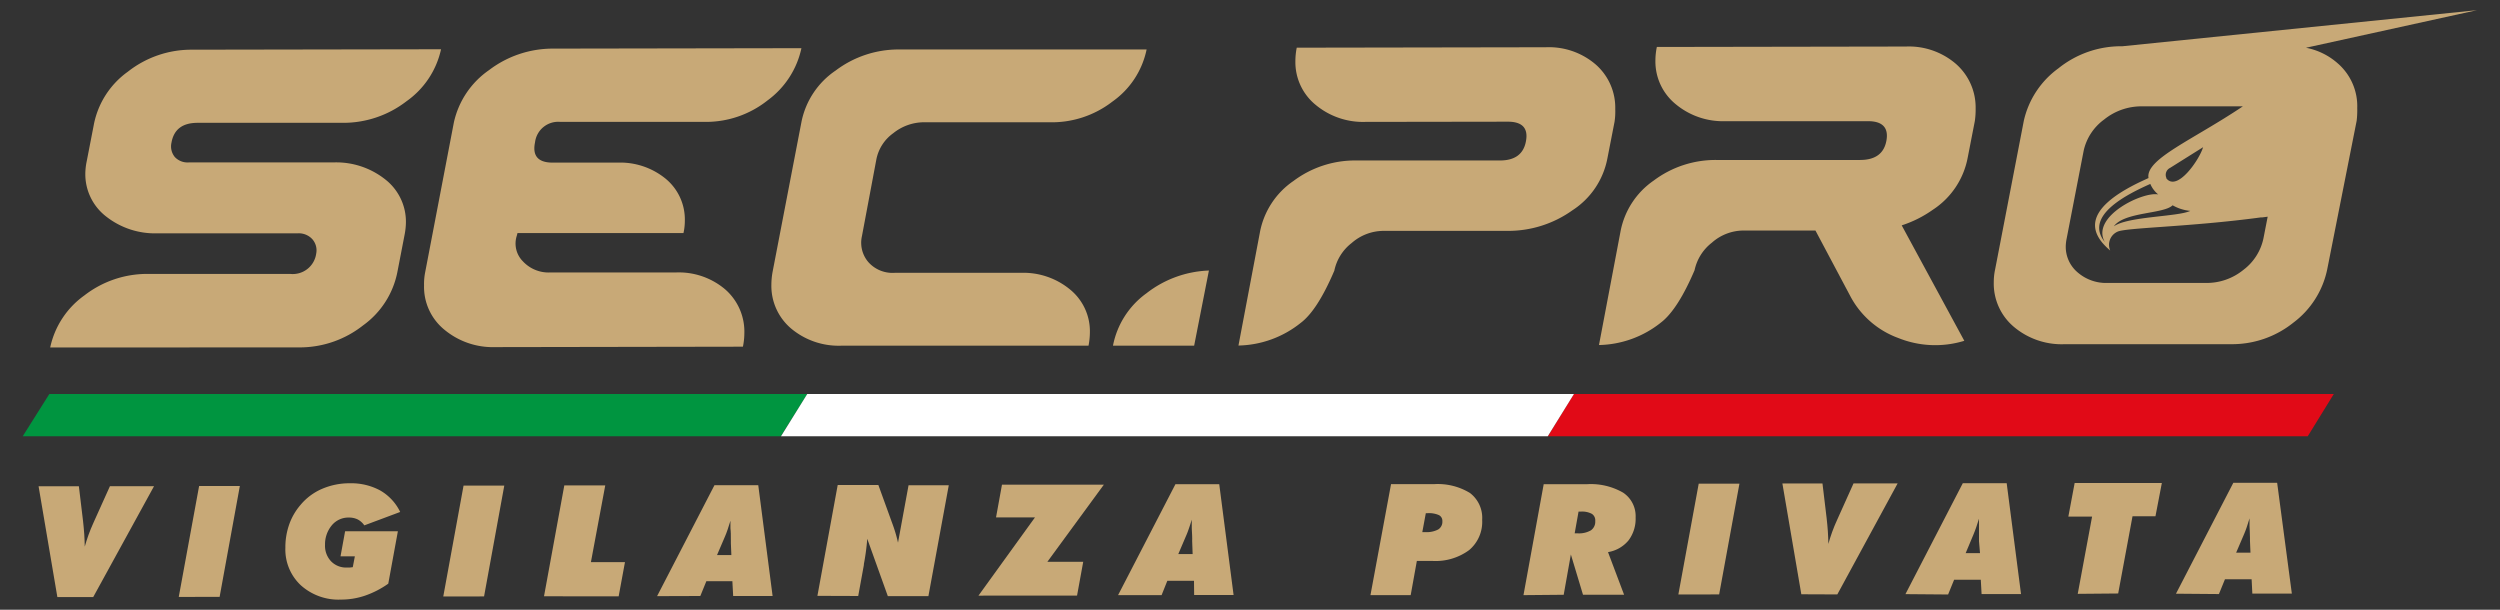 <svg id="Livello_1" data-name="Livello 1" xmlns="http://www.w3.org/2000/svg" viewBox="0 0 348.66 85.04"><rect x="0" y="0" width="348.66" height="85.04" fill="#333333" stroke="none"/><defs><style>.cls-1{fill:#c8a977;}.cls-2{fill:#009540;}.cls-3{fill:#e10a17;}.cls-4{fill:#fff;}</style></defs><path class="cls-1" d="M26.37,22.65l20.19,0A11,11,0,0,1,53.7,25a7.48,7.48,0,0,1,2.91,6.09,9.71,9.71,0,0,1-.19,1.68l-1,5.17a12,12,0,0,1-4.77,7.43,14.28,14.28,0,0,1-8.9,3.08L7,48.46a12,12,0,0,1,4.77-7.26,14.29,14.29,0,0,1,8.8-3l19.89,0a3.3,3.3,0,0,0,3.64-2.84,2.34,2.34,0,0,0-.54-2,2.55,2.55,0,0,0-2-.82l-19.6,0a11,11,0,0,1-7.15-2.34,7.45,7.45,0,0,1-2.91-6.06,9,9,0,0,1,.2-1.68l1-5.15A11.84,11.84,0,0,1,17.83,10a14.3,14.3,0,0,1,8.92-3.07l34.76-.06a12,12,0,0,1-4.83,7.26,14.41,14.41,0,0,1-8.85,3l-20.28,0q-3.16,0-3.64,2.79a2.33,2.33,0,0,0,.49,2A2.45,2.45,0,0,0,26.37,22.65Z"/><path class="cls-1" d="M78.15,17a3.25,3.25,0,0,0-3.53,2.84c-.4,1.9.43,2.84,2.46,2.84l9.06,0a10,10,0,0,1,6.7,2.25,7.37,7.37,0,0,1,2.67,5.89,7.73,7.73,0,0,1-.19,1.68l-23.15,0-.09.36a3.51,3.51,0,0,0,.85,3.59A4.89,4.89,0,0,0,76.72,38l17.52,0a10,10,0,0,1,6.89,2.35,7.82,7.82,0,0,1,2.68,6.15,9.33,9.33,0,0,1-.2,1.85l-34.56.06A10.56,10.56,0,0,1,62,46a7.71,7.71,0,0,1-2.86-6.21A8.44,8.44,0,0,1,59.29,38l4-20.88A12,12,0,0,1,68.2,9.78a14.67,14.67,0,0,1,9-3l34.57-.06A12.16,12.16,0,0,1,107.05,14a13.82,13.82,0,0,1-8.71,3Z"/><path class="cls-1" d="M146.3,17.05l-17.42,0a6.88,6.88,0,0,0-4.32,1.54,5.88,5.88,0,0,0-2.35,3.7l-2,10.64a4.15,4.15,0,0,0,.89,3.62,4.5,4.5,0,0,0,3.65,1.5l17.6,0a10.23,10.23,0,0,1,6.88,2.32,7.51,7.51,0,0,1,2.77,6,10,10,0,0,1-.19,1.84l-34.46,0a10.31,10.31,0,0,1-7-2.38,7.79,7.79,0,0,1-2.77-6.17,10.3,10.3,0,0,1,.19-1.86l4-20.77a11.32,11.32,0,0,1,4.77-7.19,14.54,14.54,0,0,1,8.81-2.94l34.56,0a11.79,11.79,0,0,1-4.77,7.27A13.8,13.8,0,0,1,146.3,17.05Z"/><path class="cls-1" d="M166.54,48.21l-11.32,0a11.75,11.75,0,0,1,4.66-7.3,15,15,0,0,1,8.72-3.18Z"/><path class="cls-1" d="M190.42,17a10.33,10.33,0,0,1-6.94-2.38,7.69,7.69,0,0,1-2.82-6.11,9.4,9.4,0,0,1,.19-1.86l34.76-.06A10,10,0,0,1,222.55,9a8,8,0,0,1,2.72,6.23,9.43,9.43,0,0,1-.1,1.76l-1,5.12a11.08,11.08,0,0,1-4.86,7.21,15.42,15.42,0,0,1-9,2.88l-17.44,0a6.76,6.76,0,0,0-4.37,1.7,6.55,6.55,0,0,0-2.41,3.85c-1.57,3.68-3.13,6.12-4.71,7.3a14.32,14.32,0,0,1-8.66,3.14l3-15.83a11.16,11.16,0,0,1,4.67-7.12,14.31,14.31,0,0,1,8.71-2.86l20.09,0q3.15,0,3.63-2.71c.33-1.81-.53-2.71-2.56-2.7Z"/><path class="cls-1" d="M272.77,8.9a10.05,10.05,0,0,0-6.95-2.41l-34.75.06a9.43,9.43,0,0,0-.2,1.86,7.68,7.68,0,0,0,2.82,6.11,10.3,10.3,0,0,0,6.94,2.38l19.9,0c2,0,2.88.9,2.56,2.7s-1.54,2.7-3.64,2.71l-20.09,0a14.35,14.35,0,0,0-8.71,2.86A11.13,11.13,0,0,0,226,32.3l-3,15.82A14.28,14.28,0,0,0,231.62,45q2.35-1.79,4.71-7.31a6.59,6.59,0,0,1,2.41-3.84,6.68,6.68,0,0,1,4.38-1.7l10.07,0,4.93,9.28a12.37,12.37,0,0,0,6.65,5.72,13.79,13.79,0,0,0,9.18.38l-8.73-16.1a16,16,0,0,0,4.33-2.17A11.12,11.12,0,0,0,274.42,22l1-5.13a11.09,11.09,0,0,0,.11-1.76A8.08,8.08,0,0,0,272.77,8.9Z"/><path class="cls-1" d="M326,8.81a9.34,9.34,0,0,0-4.4-2.15l23.85-5.24L296,6.45h-.19a13.94,13.94,0,0,0-8.75,3.09,12.39,12.39,0,0,0-4.81,7.3l-4,20.72a8.35,8.35,0,0,0-.19,1.77,7.88,7.88,0,0,0,2.81,6.26A10.34,10.34,0,0,0,288,48L311.08,48a13.64,13.64,0,0,0,8.76-3,12.41,12.41,0,0,0,4.72-7.42l4.11-20.74a12.24,12.24,0,0,0,.08-1.76A7.9,7.9,0,0,0,326,8.81ZM315.67,33.24a7.38,7.38,0,0,1-2.8,4.4,8.1,8.1,0,0,1-5.2,1.82l-13.71,0A6.06,6.06,0,0,1,289.77,38a4.66,4.66,0,0,1-1.67-3.71,6,6,0,0,1,.12-1L290.6,21a7.34,7.34,0,0,1,2.85-4.33,8.27,8.27,0,0,1,5.18-1.84l13.8,0h.37c-7.06,4.74-13.61,7.35-13.16,10l-.8.37c-8.89,4.14-7.17,7.52-4.54,9.74a2,2,0,0,1,1-2.62c1.15-.58,10.05-.66,20-2v0h.2l.76-.1Zm-22.12.52c-3-3.72,3.29-6.74,6.34-8.11A3.76,3.76,0,0,0,301,27.12C298.88,26.67,291.53,30.19,293.55,33.76ZM303,28.63a6.08,6.08,0,0,0,2.47.78c-1.72.83-8.72.76-10.67,2.16C296.26,29.53,301.77,29.86,303,28.63Zm-.85-3.78a1.07,1.07,0,0,1,.49-1.43l4.61-2.89C306.74,22.28,303.61,26.82,302.11,24.85Z"/><path class="cls-1" d="M8,83.27,5.38,67.82H11l.58,4.84c.07.64.13,1.25.17,1.84s.06,1.17.07,1.74c.15-.54.33-1.1.53-1.66s.44-1.13.7-1.71l2.28-5.06h6.15L13,83.27Z"/><path class="cls-1" d="M24.93,83.25l2.84-15.47h5.68L30.63,83.24Z"/><path class="cls-1" d="M54.15,81.4a12.82,12.82,0,0,1-3.24,1.67,10.26,10.26,0,0,1-3.34.55,7.85,7.85,0,0,1-5.62-2,6.82,6.82,0,0,1-2.15-5.23,9.58,9.58,0,0,1,.53-3.24,8.51,8.51,0,0,1,1.58-2.73,8,8,0,0,1,3-2.24,9.62,9.62,0,0,1,3.89-.78,8.47,8.47,0,0,1,4.22,1,6.9,6.9,0,0,1,2.79,3l-5,1.87a2.59,2.59,0,0,0-.93-.83,2.73,2.73,0,0,0-1.21-.26,3,3,0,0,0-2.4,1.09A4.12,4.12,0,0,0,45.33,76a3.14,3.14,0,0,0,.85,2.29,2.91,2.91,0,0,0,2.23.86h.39l.4-.05.29-1.51h-2l.64-3.5,7.36,0Z"/><path class="cls-1" d="M61.82,83.19l2.83-15.47h5.68L67.51,83.18Z"/><path class="cls-1" d="M75.87,83.16,78.7,67.7h5.71l-2,10.7h4.75l-.88,4.77Z"/><path class="cls-1" d="M91.64,83.14l8-15.47h6.11l2,15.45h-5.5l-.11-2.06H98.51l-.84,2.06ZM100,77.41h2l-.07-1.66c0-.09,0-.22,0-.39,0-.69,0-1.24-.06-1.67,0-.28,0-.49,0-.65s0-.29,0-.42c-.12.41-.25.81-.38,1.2s-.26.72-.38,1Z"/><path class="cls-1" d="M114,83.1l2.83-15.46h5.67l1.78,4.91.13.36a20.2,20.2,0,0,1,.83,2.77l1.47-8h5.61l-2.84,15.46h-5.66l-2.87-8a31.54,31.54,0,0,1-.47,3.53l0,.12-.79,4.33Z"/><path class="cls-1" d="M136.46,83.07l7.88-10.91h-5.43l.83-4.57,14.21,0-7.88,10.76h5l-.86,4.71Z"/><path class="cls-1" d="M155.93,83l8-15.47h6.11l2,15.45h-5.5L166.52,81H162.8L162,83Zm8.4-5.73h2l-.06-1.66a3.53,3.53,0,0,1,0-.39c0-.69-.06-1.25-.06-1.67v-.65c0-.15,0-.29,0-.43q-.19.63-.39,1.2c-.13.39-.26.73-.38,1Z"/><path class="cls-1" d="M191.13,83,194,67.52h6A8.63,8.63,0,0,1,205,68.75a4.35,4.35,0,0,1,1.71,3.76,5.14,5.14,0,0,1-1.82,4.21,7.89,7.89,0,0,1-5.12,1.51H197.6L196.74,83Zm7.23-8.79h.41a3.45,3.45,0,0,0,1.81-.37,1.27,1.27,0,0,0,.58-1.15.9.9,0,0,0-.48-.85,3.43,3.43,0,0,0-1.57-.27h-.26Z"/><path class="cls-1" d="M212.47,83l2.82-15.47h6a9,9,0,0,1,5.08,1.18,3.93,3.93,0,0,1,1.74,3.46,5,5,0,0,1-1,3.21A4.7,4.7,0,0,1,224.26,77l2.24,5.94h-5.73l-1.69-5.61-1,5.62Zm7.14-8.62H220a3.31,3.31,0,0,0,1.88-.42,1.47,1.47,0,0,0,.6-1.3,1.07,1.07,0,0,0-.48-1,2.87,2.87,0,0,0-1.53-.31h-.32Z"/><path class="cls-1" d="M234.07,82.91l2.84-15.46h5.68L239.76,82.9Z"/><path class="cls-1" d="M251.22,82.88l-2.64-15.45h5.59l.58,4.84c.07.64.13,1.25.17,1.84s.06,1.18.07,1.75c.15-.55.33-1.11.53-1.67s.44-1.13.7-1.7l2.28-5.07h6.15l-8.41,15.48Z"/><path class="cls-1" d="M265.74,82.86l8-15.47h6.12l2,15.46h-5.5l-.11-2h-3.72l-.84,2.06Zm8.4-5.72h2L276,75.47c0-.09,0-.22,0-.39,0-.69,0-1.24,0-1.66v-.65c0-.16,0-.3,0-.43q-.19.61-.39,1.2c-.14.38-.26.73-.38,1Z"/><path class="cls-1" d="M289.77,82.82l2-10.77h-3.31l.88-4.69h12.16L300.61,72h-3.2l-2,10.77Z"/><path class="cls-1" d="M303.47,82.8l8-15.47h6.11l2.05,15.46h-5.51l-.1-2h-3.72l-.84,2.06Zm8.39-5.72h2l-.07-1.66c0-.09,0-.22,0-.39,0-.69-.05-1.24-.06-1.66s0-.5,0-.65,0-.3,0-.43c-.12.41-.25.81-.38,1.2s-.26.72-.38,1Z"/><polyline class="cls-2" points="108.89 60.84 112.6 54.95 6.88 54.95 3.17 60.84"/><polygon class="cls-3" points="219.49 54.95 215.87 60.84 321.85 60.84 325.48 54.95 219.49 54.95"/><polygon class="cls-4" points="112.58 54.95 108.92 60.84 215.86 60.84 219.51 54.95 112.58 54.95"/></svg>